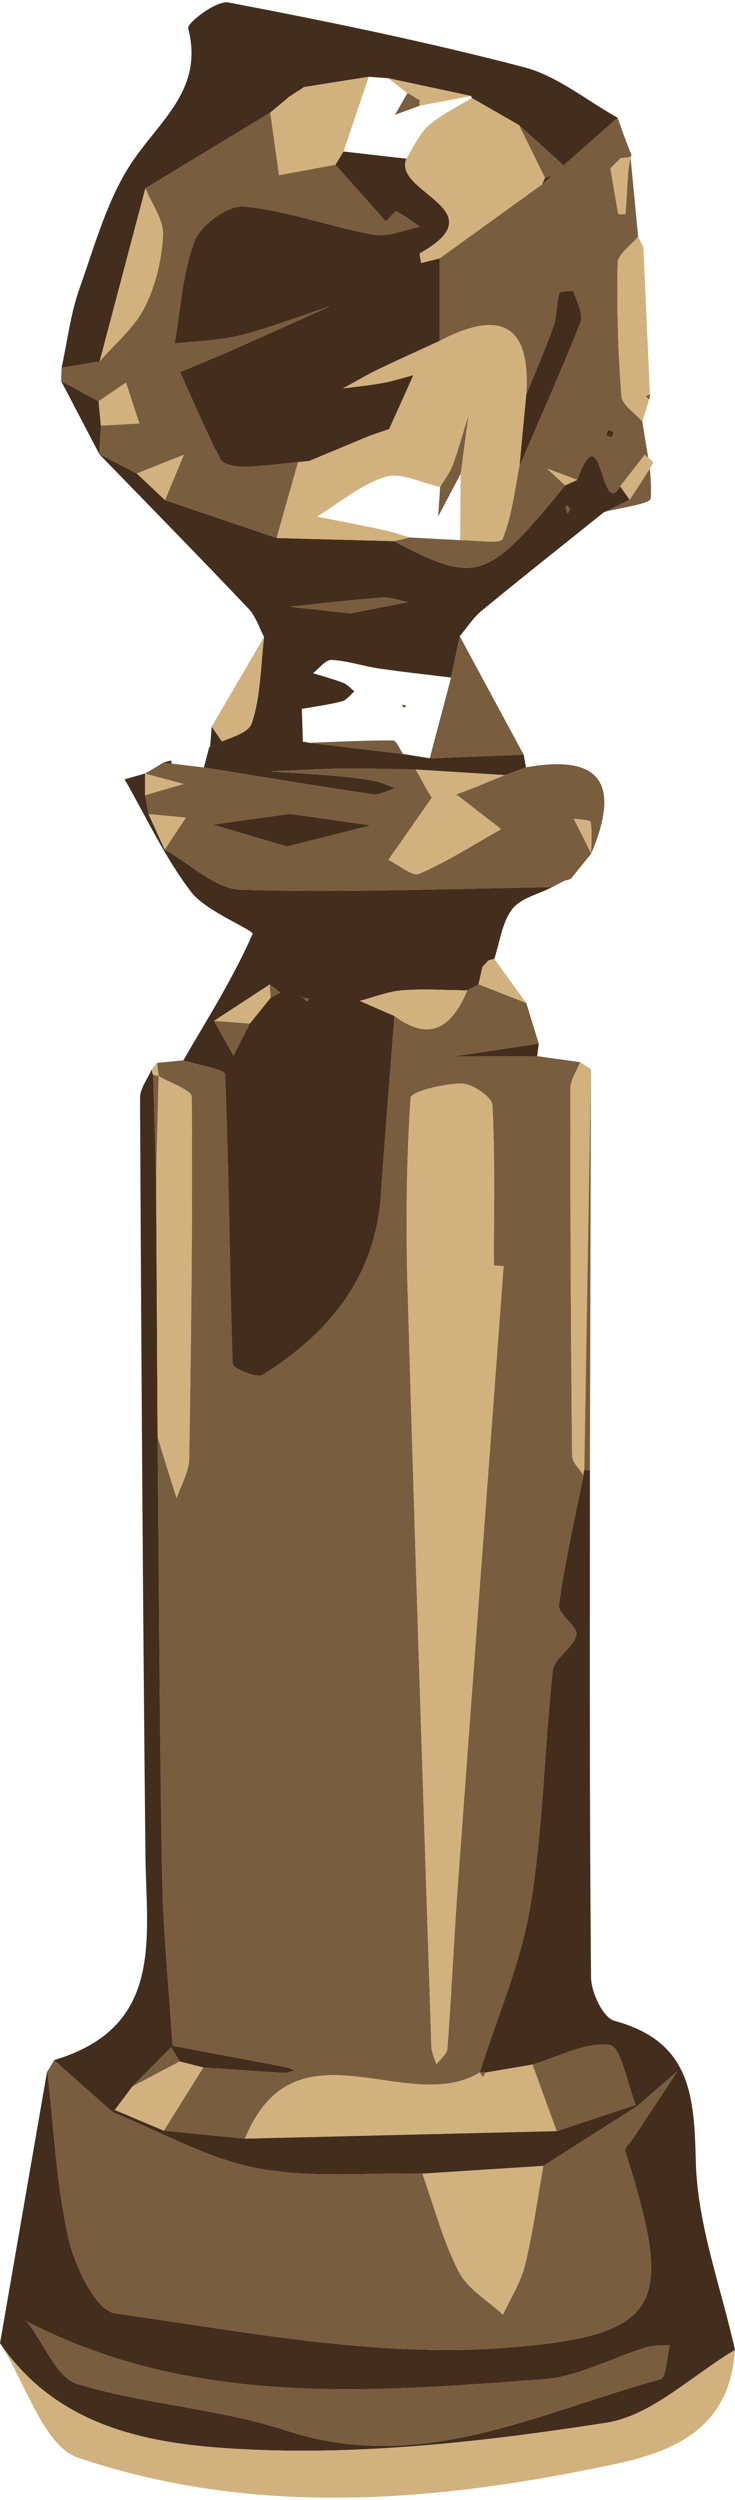 <svg viewBox="0 0 200 680" fill="none" xmlns="http://www.w3.org/2000/svg"><path d="M42.75 289.11c2.386-.232 4.772-.465 7.14-.697 3.941 1.269 11.303 2.395 11.357 3.825 1.09 26.243 1.188 52.523 2.064 78.776.036 1.161 6.568 3.94 8.176 2.931 18.104-11.348 30.658-26.602 32.168-49.057 1.09-16.182 2.448-32.356 3.682-48.529 10.025 7.39 15.78 2.627 19.837-6.979l3.038-1.653c4.334 1.689 8.658 3.387 12.992 5.084 1.135 3.682 2.261 7.372 3.396 11.054-7.649 1.161-15.298 2.323-22.947 3.476 7.506-.018 15.003-.045 22.509-.063 3.896.545 7.792 1.081 11.688 1.627-.921 2.421-2.636 4.843-2.645 7.273-.027 33.267.134 66.526.473 99.793.018 1.787 2.02 3.556 3.092 5.335-2.323 11.723-5.04 23.393-6.666 35.215-.34 2.475 5.201 5.879 4.727 8.176-.724 3.521-6.014 6.273-6.389 9.677-2.359 21.329-2.609 42.954-6.112 64.06-2.556 15.422-9.034 30.193-13.77 45.25-19.578 12.116-50.289-15.298-63.898 18.032-7.363-.724-14.717-1.448-22.08-2.181 3.583-5.727 7.166-11.464 10.749-17.201 7.238.51 14.476 1.046 21.714 1.475 1.036.062 2.109-.42 3.163-.644-.777-.295-1.537-.715-2.341-.867-10.294-1.974-20.596-3.904-30.89-5.852-.992-15.325-2.564-30.632-2.841-45.974-.724-39.889-.876-79.795-1.251-119.693.572 1.922 1.135 3.843 1.734 5.755 1.135 3.664 2.296 7.327 3.44 10.982 1.188-3.565 3.351-7.122 3.413-10.714.572-32.812.938-65.632.697-98.444-.018-1.903-5.862-3.77-8.989-5.647-.143-1.197-.286-2.404-.429-3.601zm80.903-1.769h-.286l-.751-.259c.233.107.474.205.706.312.108-.017.224-.035.331-.053zm13.386 57.045c-.885-.063-1.77-.134-2.663-.197 0-14.547.375-29.103-.393-43.615-.117-2.216-5.487-5.852-8.418-5.843-4.825 0-13.725 2.171-13.841 3.895-1.135 17.13-1.314 34.358-.831 51.532 1.966 68.84 4.253 137.671 6.496 206.502.045 1.635.894 3.244 1.367 4.861 1.037-1.43 2.878-2.806 2.994-4.307 1.108-14.931 1.769-29.89 2.859-44.821 4.084-56.008 8.275-112.008 12.43-168.007z" fill="#795D3F"/><path d="M7.57 631.585l-.804-.366.733.438c4.477 5.817 7.917 15.101 13.627 16.816 18.524 5.585 38.459 6.631 56.795 12.644 36.636 12.019 68.546-4.896 101.803-13.966 1.564-.429 1.724-6.067 2.538-9.284-2.19.197-4.477.018-6.532.652-9.293 2.86-18.372 7.926-27.79 8.632-47.672 3.601-95.575 7.443-140.37-15.566zM130.56 563.684c4.736-15.057 11.214-29.828 13.77-45.25 3.503-21.106 3.753-42.731 6.103-64.06.375-3.404 5.674-6.157 6.398-9.677.473-2.297-5.067-5.701-4.727-8.176 1.626-11.822 4.334-23.492 6.666-35.215-.036-.537.045-1.046.223-1.546.51.089 1.019.143 1.528.152.009 45.991-.143 91.974.313 137.956.036 4.102 3.288 10.956 6.335 11.787 20.704 5.638 21.732 20.06 22.17 38.289.42 17.156 6.862 34.161 10.651 51.228-11.634 6.871-22.625 17.889-35.037 19.819-31.65 4.914-64.05 8.667-95.924 7.327-25.038-1.055-52.282-4.504-69.028-28.951C4.255 612.82 8.509 588.274 12.762 563.719l.161.143c1.751 15.021 2.377 30.292 5.71 44.955 1.742 7.658 7.461 19.676 12.697 20.409 35.001 4.933 70.699 12.001 105.503 9.418 44.044-3.27 46.563-11.571 33.294-53.515-.277-.867 1.412-2.359 2.198-3.556 3.994-6.059 7.998-12.117 11.992-18.175-3.655 3.172-7.318 6.344-10.973 9.516l-.349-.384c-2.323-5.746-4.101-15.959-7.086-16.317-6.683-.813-13.957 3.262-20.998 5.353l-12.805 2.171c-.5-.134-1.001-.143-1.501-.018l-.045-.035zm-.348-295.957c-1.01.554-2.029 1.099-3.038 1.653-5.916-.044-11.858-.473-17.729-.009-3.905.304-7.711 1.868-11.562 2.869 3.145 1.376 6.299 2.743 9.454 4.119-1.234 16.173-2.592 32.347-3.682 48.529-1.51 22.455-14.065 37.708-32.168 49.057-1.608 1.009-8.14-1.77-8.176-2.931-.876-26.253-.974-52.533-2.064-78.777-.054-1.429-7.417-2.555-11.357-3.824 6.568-11.33 13.609-22.446 18.836-34.366.447-1.019-12.644-6.112-16.71-11.42-7.148-9.365-12.188-20.346-18.112-30.649 1.921-.545 3.842-1.099 5.763-1.653-.062.035-.116.071-.179.107 0 1.957-.009 3.905-.018 5.862l.965 5.156 4.37 9.65c6.925 3.816 13.752 10.696 20.793 10.91 28.192.885 56.438-.294 84.665-.714-3.735 1.93-8.605 2.984-10.901 6.004-2.77 3.637-3.342 8.945-4.861 13.529-.572.089-1.135.25-1.671.464-.518.581-1.046 1.162-1.564 1.743-.348 1.564-.706 3.127-1.054 4.691zm-90.545-57.402c1.608-.956 3.226-1.912 4.79-2.895.652-.206 1.358-.403 2.064-.59.071.268.179.536.188.813 0 .232-.054.643-.179.679-2.288.679-4.575 1.34-6.863 1.993zm42.846 61.066c-.036-.036-.071-.072-.107-.108-.241-.098-.491-.205-.742-.303.223.125.447.25.67.384.062.009.125.018.179.027zm1.09 1.072l.456-.804c-.509-.09-1.028-.179-1.546-.268.366.357.724.715 1.09 1.072zm-9.981-1.045l2.6-1.448-2.824-2.198c-5.058 3.306-10.106 6.603-15.155 9.909 1.769 3.146 3.53 6.291 5.29 9.445 1.483-2.904 2.958-5.808 4.432-8.712 1.885-2.332 3.771-4.664 5.656-6.996zM55.474 208.743c.5-1.885.992-3.762 1.492-5.647 4.003-2.055 10.499-3.28 11.527-6.344 2.484-7.372 2.413-15.611 3.369-23.501-1.385-2.582-2.279-5.63-4.226-7.676-13.439-14.163-27.111-28.111-40.702-42.122 3.431 1.787 6.872 3.565 10.303 5.352l7.667 7.229 30.372 10.303c10.616.286 21.231.563 31.856.849 22.58 11.804 25.413 10.883 46.644-15.164 1.099-.5 2.207-.992 3.306-1.492 6.836-19.051 6.29 11.098 11.67 1.76.866 1.215 1.733 2.431 2.591 3.646-2.323 1.117-4.638 2.234-6.961 3.351-11.134 8.935-22.321 17.782-33.339 26.851-2.305 1.903-3.976 4.584-5.942 6.907-.786 3.753-1.572 7.497-2.359 11.25-6.55-.813-13.108-1.501-19.631-2.466-4.325-.643-8.579-2.109-12.903-2.332-1.617-.081-3.351 2.332-5.031 3.61 2.761.867 5.576 1.608 8.274 2.654 1.117.438 1.993 1.51 2.985 2.287-1.108.93-2.082 2.377-3.342 2.699-3.592.938-7.3 1.421-10.964 2.082.089 2.984.188 5.96.277 8.935.563 0 1.117.099 1.644.286 8.551 1.019 17.103 2.029 25.645 3.039l7.247 1.161c8.516-.33 17.031-.652 25.547-.983.214 1.153.42 2.306.634 3.458-1.921.706-3.842 1.412-5.754 2.109-8.096-.509-16.2-1.019-24.296-1.528-6.791-.098-13.591-.331-20.391-.25-6.353.08-12.706.5-19.069.768 5.835.394 11.67.715 17.487 1.198 3.521.295 7.05.688 10.517 1.34 2.056.384 4.004 1.34 6.005 2.046-2.118.581-4.343 1.913-6.335 1.618-15.298-2.252-30.542-4.817-45.813-7.283zm39.808-41.908c4.11-.795 9.91-1.921 15.709-3.047-2.377-.447-4.799-1.421-7.131-1.242-8.292.617-16.566 1.626-24.841 2.493 4.772.527 9.552 1.054 16.263 1.796zm59.198-27.137c.215-.438.59-.885.581-1.323-.009-.304-.536-.607-.831-.911-.116.241-.366.509-.33.724.098.518.33 1 .58 1.51z" fill="#432E1D"/><path d="M164.381 139.287c2.323-1.117 4.638-2.234 6.961-3.351 1.832-2.815 3.699-5.612 5.442-8.48.321 2.725.473 5.424.286 8.105-.117 1.536-8.248 2.501-12.689 3.726zm12.403-11.831c-.117-.983-.259-1.975-.402-2.958.723.599 1.447 1.198 1.376 1.332-.322.545-.644 1.09-.974 1.626zm-1.341-3.762c-2.234 2.868-4.459 5.728-6.692 8.587-5.38 9.347-4.835-20.802-11.67-1.751l-8.203-3.065c1.635 1.519 3.261 3.038 4.896 4.557-21.231 26.047-24.063 26.968-46.643 15.164 1.474-.331 2.948-.662 4.423-.992 4.548.241 9.087.491 13.635.733 4.03-.045 10.973 1.117 11.572-.34 2.556-6.201 3.235-13.171 4.602-19.864 5.585-12.974 11.402-25.859 16.549-39.013.884-2.27-.965-5.692-1.895-8.462-.089-.268-3.663-.018-3.806.5-.804 2.922-.599 6.157-1.591 8.989-2.207 6.282-4.914 12.385-7.416 18.568 1.295-19.685-7.578-22.92-23.581-14.592l-.027-22.411c9.311-6.72 18.613-13.439 27.915-20.159 6.844-6.04 13.698-12.081 20.543-18.121.527 1.492 1.063 2.975 1.59 4.468.59 1.555 1.189 3.11 1.778 4.673.143.331.331.652.393 1.001.027.152-.178.348-.285.536-.885.116-1.779.223-2.672.331-.921.92-1.832 1.832-2.752 2.752.688 4.146 1.349 8.292 2.144 12.412.027.134 1.948.071 1.948.018.304-3.744.465-7.506.724-11.268.107-1.403.429-2.788.652-4.182.688 7.193 1.376 14.386 2.064 21.579-1.939 2.395-5.504 4.754-5.558 7.184-.259 12.045.081 24.135 1.001 36.144.179 2.467 3.717 4.674 5.71 6.997.456 3.27 1.09 6.55 1.591 9.829-.34-.286-.68-.563-.939-.804zm-9.9-6.72c-.179.456-.608 1.028-.474 1.341.152.33.84.42 1.296.616.187-.446.643-1.009.509-1.313-.152-.34-.831-.456-1.331-.644zM37.236 128.796c-3.404-1.76-6.809-3.529-10.213-5.299.143-2.573.286-5.155.429-7.729 3.494-.196 6.988-.393 10.482-.581-1.215-3.699-2.43-7.398-3.646-11.098-2.484 1.68-4.968 3.369-7.461 5.058-3.396-1.832-6.791-3.655-10.187-5.487.036-1.215.081-2.43.116-3.645l10.356-1.698c4.173-4.852 9.436-9.15 12.242-14.69 2.993-5.924 4.664-12.966 5.013-19.614.214-4.173-3.083-8.534-4.798-12.805 11.321-6.862 22.652-13.734 33.973-20.596.795 5.674 1.591 11.348 2.386 17.022 5.12-.938 10.24-1.877 15.36-2.824l13.734 15.45c.983-.974 2.448-2.958 2.868-2.752 2.261 1.09 4.262 2.725 6.353 4.173-4.199.804-8.623 2.895-12.536 2.18-11.858-2.18-23.412-6.541-35.314-7.685-4.289-.411-11.652 4.924-13.359 9.302-3.396 8.703-3.842 18.559-5.495 27.942 5.933-.688 12.027-.742 17.764-2.198 8.31-2.118 16.361-5.236 24.519-7.926-8.48 3.807-16.942 7.658-25.44 11.411-5.084 2.243-10.24 4.343-15.36 6.505 3.592 7.944 6.952 16.004 10.982 23.724.751 1.43 4.2 2.037 6.389 2.002 4.906-.072 9.811-.787 14.717-1.242-1.948 6.88-3.896 13.76-5.835 20.641-10.124-3.431-20.248-6.872-30.372-10.303 1.707-4.11 3.413-8.23 5.12-12.34l-12.787 5.102zm-10.213-5.299v.009l-.089-.053c.027.018.054.035.089.044z" fill="#795D3F"/><path d="M27.112 98.317l-10.356 1.698c1.582-7.22 2.439-14.699 4.897-21.607 4.289-12.045 7.747-25.02 14.914-35.251 7.738-11.062 18.8-19.417 14.636-35.439C50.827 6.28 58.869.052 62.131.669 89.099 5.798 116.031 11.347 142.587 18.281c9.061 2.368 17.005 9.034 25.467 13.743-6.845 6.04-13.699 12.081-20.543 18.121.259-.59.527-1.179.786-1.769 2.055-.786 4.119-1.582 6.174-2.368-4.414-3.994-8.819-7.988-13.233-11.974-4.298-2.466-8.587-4.933-12.876-7.39l-.161-.536c-7.524-1.608-15.048-3.217-22.572-4.834-1.751-.125-3.511-.259-5.263-.393-5.879.929-11.759 1.867-17.63 2.797-1.403.92-2.815 1.841-4.218 2.761l-.188.205c-1.599 1.323-3.19 2.645-4.79 3.967h.009c-11.33 6.872-22.661 13.734-33.982 20.597-4.155 15.709-8.31 31.409-12.456 47.109z" fill="#432E1D"/><path d="M.002 637.367C16.747 661.814 43.992 665.264 69.029 666.318c31.873 1.34 64.273-2.413 95.933-7.327 12.403-1.93 23.394-12.948 35.037-19.819-1.376 20.149-14.601 27.182-32.267 30.97-49.038 10.5-98.327 14.601-146.41-1.617-9.516-3.217-14.333-20.409-21.32-31.158z" fill="#D1B27E"/><path d="M137.369 210.834c1.912-.697 3.834-1.403 5.755-2.109 21.32-3.842 25.404 5.362 17.755 23.447v.018c-1.841 2.279-3.682 4.548-5.531 6.827-.536.188-1.073.366-1.609.554 0 0 .206-.179.197-.179-1.224.635-2.448 1.269-3.682 1.913-28.218.411-56.473 1.59-84.656.714-7.041-.223-13.868-7.103-20.793-10.919 1.93-2.904 3.86-5.808 5.79-8.712-3.387-.313-6.773-.626-10.16-.938l-.965-5.156c3.512-1.019 7.014-2.038 10.526-3.056-3.503-.93-7.006-1.868-10.508-2.806 1.671-.992 3.351-1.993 4.968-3.002 3.637.429 7.327.866 11.018 1.313 15.271 2.466 30.515 5.031 45.813 7.283 1.993.295 4.218-1.037 6.336-1.618-2.002-.706-3.95-1.662-6.005-2.055-3.467-.643-6.997-1.036-10.517-1.331-5.817-.483-11.652-.804-17.487-1.198 6.362-.268 12.715-.688 19.069-.768 6.8-.081 13.6.152 20.391.25 1.412 2.225 3.181 6.005 4.45 7.622-4.78 6.845-8.31 11.902-11.839 16.96 2.859 1.367 6.532 4.602 8.435 3.771 7.711-3.36 14.887-7.98 22.249-12.126-3.172-2.457-6.344-4.905-12.223-9.463 4.449-1.537 8.81-3.502 13.224-5.236zm-19.846 6.094c.858-1.224 1.761-2.52 2.708-3.878 1.429 1.108 2.725 2.109 3.914 3.02-1.841.635-3.691 1.198-5.567 1.636-.277.062-.644-.233-1.055-.778zm43.195 6.63c-.08-.527-3.011-.607-4.62-.902 1.582 3.163 3.172 6.326 4.763 9.49.027-2.878.295-5.791-.143-8.588zm-10.464 17.747h.009l-.16.071c.053-.027.107-.045.151-.071zm-72.137-11.054c8.257-2.082 15.503-3.914 22.75-5.745-7.193-1.028-14.386-2.056-21.579-3.074-.295-.036-.599-.045-.885 0-6.818.947-13.645 1.912-20.463 2.877 6.764 1.993 13.528 3.985 20.177 5.942z" fill="#795D3F"/><path d="M42.884 390.779c.375 39.898.527 79.804 1.242 119.693.277 15.342 1.859 30.649 2.841 45.974 0 .009-.402.429-.402.429-3.503 3.529-7.005 7.068-10.508 10.597l-4.816 6.434-.545.643c-5.326-4.727-10.642-9.463-15.968-14.19l.009-.026c30.068-8.936 25.064-33.294 24.832-55.875-.697-68.598-1.135-137.197-1.465-205.796-.018-2.618 2.091-5.254 3.217-7.881-.018.563.098 1.09.357 1.591.268 9.042.536 18.094.795 27.146.143 23.751.277 47.502.411 71.261z" fill="#432E1D"/><path d="M142.489 205.267c-8.515.331-17.031.652-25.547.983 1.93-7.318 3.87-14.636 5.8-21.955.786-3.753 1.572-7.497 2.359-11.25 5.799 10.741 11.598 21.482 17.388 32.222z" fill="#795D3F"/><path d="M158.994 399.76c-.179.5-.259 1.009-.224 1.546-1.081-1.779-3.074-3.548-3.091-5.335-.34-33.267-.501-66.526-.474-99.793.009-2.421 1.725-4.852 2.645-7.273.983.643 1.966 1.286 2.949 1.93-.599 36.305-1.207 72.619-1.805 108.925zm15.798-285.091c-1.993-2.323-5.531-4.53-5.719-6.997-.911-12.009-1.251-24.099-.992-36.144.054-2.43 3.619-4.79 5.558-7.184.474.947.947 1.885 1.421 2.824.599 13.386 1.197 26.771 1.796 40.166l.054-.072c-.411.161-.831.331-1.242.501.321.295.643.59.965.884-.617 2.011-1.225 4.013-1.841 6.023z" fill="#D1B27E"/><path d="M158.993 399.76c.599-36.306 1.206-72.62 1.805-108.925-.089 36.359-.179 72.718-.277 109.077-.509-.009-1.019-.063-1.528-.152z" fill="#795D3F"/><path d="M71.862 173.251c-.956 7.89-.885 16.129-3.369 23.501-1.028 3.064-7.524 4.289-11.527 6.344l.197.322c1.126-.492 2.261-.992 3.387-1.484-.983-1.421-1.966-2.85-2.958-4.271 4.754-8.14 9.516-16.272 14.27-24.412z" fill="#D1B27E"/><path d="M176.856 107.333c-.599-13.395-1.198-26.78-1.796-40.166.598 13.386 1.197 26.771 1.796 40.166z" fill="#795D3F"/><path d="M16.64 103.66c3.396 1.832 6.791 3.655 10.187 5.487.206 2.207.42 4.414.625 6.621-.143 2.583-.286 5.156-.429 7.738-3.467-6.612-6.925-13.233-10.383-19.846z" fill="#432E1D"/><path d="M130.212 267.727c.348-1.564.706-3.127 1.054-4.691.519-.581 1.037-1.162 1.564-1.743.536-.214 1.099-.375 1.671-.464 2.895 3.994 5.799 7.988 8.703 11.982-4.333-1.697-8.667-3.395-12.992-5.084z" fill="#D1B27E"/><path d="M123.322 287.394c7.756-1.179 15.521-2.35 23.278-3.529-.143 1.144-.295 2.278-.438 3.413-7.595.018-15.2.045-22.795.072l-.045.044zm-65.73-89.731c.983 1.421 1.975 2.85 2.958 4.271-1.126.492-2.261.992-3.387 1.484.143-1.922.286-3.834.429-5.755zM171.423 41.165c-.59-1.564-1.189-3.119-1.778-4.673.589 1.555 1.188 3.11 1.778 4.673z" fill="#432E1D"/><path d="M41.677 292.372c-.259-.501-.375-1.028-.366-1.591.482-.563.956-1.117 1.439-1.671.143 1.206.286 2.404.429 3.601l-.018.009c-.491-.125-.983-.241-1.483-.348z" fill="#D1B27E"/><path d="M12.762 563.728c.661-1.135 1.314-2.261 1.975-3.395l-.009.026c-.599 1.171-1.206 2.342-1.805 3.512l-.161-.143zM150.102 241.376c1.278-.661 2.556-1.322 3.842-1.984-1.277.662-2.564 1.323-3.842 1.984z" fill="#432E1D"/><path d="M176.632 108.646c-.322-.294-.643-.589-.965-.884.411-.17.831-.34 1.242-.501-.045.465-.134.93-.277 1.385z" fill="#795D3F"/><path d="M153.739 239.571c.536-.188 1.073-.375 1.609-.554-.545.143-1.09.322-1.609.554z" fill="#432E1D"/><path d="M137.038 344.386c-4.155 55.999-8.346 111.999-12.429 168.007-1.09 14.931-1.752 29.89-2.86 44.821-.116 1.501-1.957 2.877-2.993 4.307-.474-1.617-1.323-3.226-1.367-4.861-2.243-68.831-4.531-137.662-6.496-206.502-.483-17.174-.304-34.402.831-51.532.116-1.724 9.016-3.895 13.841-3.895 2.931-.009 8.301 3.627 8.417 5.843.769 14.512.393 29.068.393 43.615.894.063 1.779.134 2.663.197zm-4.932 219.351c4.271-.724 8.542-1.447 12.804-2.171 2.19 6.031 4.379 12.072 6.568 18.103-28.272.679-56.544 1.367-84.817 2.047 13.609-33.33 44.321-5.916 63.899-18.032l.045.035c.259.438.518.867.768 1.305.25-.429.492-.858.733-1.287zM42.884 390.779c-.134-23.759-.268-47.51-.411-71.261.232-8.936.465-17.862.688-26.798l.018-.009c3.127 1.877 8.971 3.744 8.989 5.647.241 32.812-.125 65.632-.706 98.453-.063 3.583-2.216 7.14-3.405 10.705-1.144-3.655-2.305-7.318-3.44-10.982-.599-1.912-1.162-3.833-1.734-5.755z" fill="#D1B27E"/><path d="M66.661 581.716c28.272-.68 56.545-1.368 84.817-2.047 7.175-2.377 14.351-4.762 21.517-7.139l.348.384c-8.497 5.406-16.995 10.803-25.493 16.209l-32.919 2.118c-15.065-.313-30.506 1.305-45.089-1.51-13.52-2.6-26.137-9.937-39.147-15.182l.545-.643c4.45 1.885 8.891 3.753 13.341 5.629 7.363.733 14.717 1.457 22.08 2.181z" fill="#432E1D"/><path d="M107.337 276.359c-3.154-1.376-6.309-2.743-9.454-4.119 3.851-1.001 7.658-2.565 11.563-2.869 5.87-.464 11.813-.035 17.728.009-4.057 9.606-9.82 14.369-19.837 6.979zM44.582 579.535c-4.45-1.876-8.891-3.753-13.341-5.629 1.608-2.145 3.208-4.289 4.816-6.434 4.289-2.252 8.569-4.512 12.849-6.764l6.425 1.635c-3.583 5.728-7.166 11.465-10.749 17.192z" fill="#D1B27E"/><path d="M55.331 562.343l-6.425-1.635c-.777-1.278-1.564-2.556-2.341-3.833 0 0 .402-.42.402-.429 10.303 1.948 20.605 3.878 30.899 5.852.804.152 1.555.572 2.341.867-1.054.233-2.127.706-3.163.644-7.238-.429-14.476-.965-21.713-1.466zM123.367 287.35l-.751-.268c.233.107.474.205.706.312l.045-.044z" fill="#432E1D"/><path d="M30.696 574.549c13.01 5.245 25.627 12.582 39.147 15.182 14.583 2.815 30.024 1.197 45.089 1.51 3.19 8.935 5.603 18.282 9.892 26.664 2.413 4.718 7.917 7.854 12.036 11.696 2.046-4.458 4.834-8.739 5.978-13.421 2.171-8.9 3.396-18.023 5.013-27.057 8.498-5.406 16.995-10.812 25.493-16.209 3.655-3.172 7.319-6.344 10.973-9.516-3.994 6.058-7.997 12.116-11.991 18.175-.787 1.197-2.476 2.689-2.199 3.556 13.27 41.953 10.75 50.245-33.294 53.515-34.804 2.583-70.502-4.485-105.502-9.418-5.236-.733-10.955-12.751-12.697-20.409-3.333-14.654-3.958-29.934-5.71-44.946.599-1.17 1.206-2.341 1.805-3.512 5.326 4.727 10.642 9.463 15.968 14.19zM7.571 631.585C52.365 654.594 100.269 650.752 147.94 647.151c9.418-.706 18.497-5.772 27.799-8.632 2.046-.634 4.343-.456 6.523-.652-.813 3.217-.965 8.855-2.538 9.284-33.258 9.07-65.167 25.985-101.803 13.966-18.336-6.013-38.262-7.059-56.786-12.635-5.719-1.724-9.159-11.008-13.636-16.825l.071-.072zM172.996 572.53c-7.176 2.377-14.342 4.753-21.517 7.139-2.189-6.031-4.379-12.072-6.568-18.103 7.041-2.091 14.315-6.166 20.999-5.353 2.984.358 4.763 10.571 7.086 16.317zm-40.89-8.793c-.241.429-.482.858-.732 1.287-.25-.438-.51-.867-.769-1.305.501-.125 1.01-.116 1.501.018zM7.499 631.657l-.733-.438c.268.125.536.241.804.366l-.071.072z" fill="#795D3F"/><path d="M58.244 277.681c5.049-3.297 10.097-6.603 15.155-9.9.071 1.206.143 2.421.223 3.637l-5.656 6.996c-3.244-.25-6.478-.491-9.722-.733zM40.435 221.45c3.387.312 6.773.625 10.16.938-1.93 2.904-3.86 5.808-5.79 8.712-1.456-3.217-2.913-6.434-4.37-9.65z" fill="#D1B27E"/><path d="M58.244 277.681c3.244.242 6.478.483 9.722.733-1.474 2.904-2.949 5.808-4.432 8.712-1.76-3.145-3.521-6.299-5.29-9.445z" fill="#795D3F"/><path d="M39.489 210.432c3.503.938 7.005 1.876 10.508 2.806-3.503 1.018-7.014 2.037-10.526 3.056.009-1.957.018-3.905.018-5.862z" fill="#D1B27E"/><path d="M73.623 271.418c-.08-1.216-.152-2.431-.223-3.646.938.733 1.877 1.465 2.824 2.198l-2.6 1.448zm8.712-.054c.572.098 1.153.197 1.725.295l-.456.804c-.402-.393-.795-.786-1.197-1.179l-.071.08zm.071-.08c-.25-.099-.491-.206-.742-.304.223.125.447.25.67.384l.071-.08zm50.423-9.991c-.527.581-1.045 1.162-1.564 1.743.519-.581 1.037-1.162 1.564-1.743z" fill="#795D3F"/><path d="M75.275 146.337c1.939-6.881 3.887-13.761 5.826-20.65 1.01-.099 2.011-.206 3.011-.304 5.549-2.306 11.089-4.62 16.639-6.925 1.715-.59 3.431-1.171 5.138-1.752 2.189-4.887 4.378-9.766 6.576-14.645-2.77.724-5.513 1.617-8.319 2.127-3.601.652-7.255 1-10.883 1.483 3.163-1.725 6.264-3.583 9.498-5.147 5.576-2.699 11.241-5.218 16.862-7.81 16.003-8.328 24.876-5.093 23.581 14.592-.617 6.469-1.224 12.948-1.841 19.417-1.367 6.693-2.046 13.663-4.602 19.864-.599 1.457-7.541.295-11.563.331.054-6.023.108-12.037.161-18.059.697-5.254 1.394-10.508 2.1-15.763-1.412 4.504-2.672 9.07-4.298 13.502-.768 2.091-2.243 3.914-3.395 5.871-5.004-1.073-10.616-4.075-14.878-2.761-6.693 2.073-12.474 7.059-18.64 10.812 6.014 1.197 12.036 2.332 18.032 3.61 2.458.527 4.852 1.367 7.274 2.064-1.475.33-2.949.661-4.423.992-10.625-.286-21.24-.563-31.856-.849zm62.094 64.497c-6.228 2.448-12.349 5.361-18.792 6.872-1.117.259-3.628-5.451-5.504-8.4 8.096.509 16.2 1.019 24.296 1.528zM37.236 128.796l12.787-5.102c-1.707 4.11-3.413 8.23-5.12 12.34-2.556-2.413-5.111-4.825-7.667-7.238z" fill="#D1B27E"/><path d="M95.282 166.835c-6.711-.742-11.491-1.269-16.263-1.796 8.274-.867 16.549-1.876 24.841-2.493 2.332-.179 4.753.795 7.13 1.242-5.799 1.126-11.598 2.252-15.709 3.047zm-11.232 35.215c7.64-.277 15.271-.688 22.902-.652.921 0 1.823 2.404 2.743 3.691-8.542-1.01-17.093-2.02-25.645-3.039z" fill="#795D3F"/><path d="M168.751 132.281c2.234-2.859 4.459-5.719 6.693-8.587.804.742 2.421 1.939 2.314 2.136-2.019 3.44-4.235 6.764-6.416 10.106-.858-1.215-1.724-2.431-2.591-3.655z" fill="#D1B27E"/><path d="M82.129 192.829c.089 2.975.188 5.96.277 8.935-.089-2.975-.188-5.96-.277-8.935z" fill="#795D3F"/><path d="M153.775 132.022c-1.636-1.519-3.262-3.038-4.897-4.557l8.203 3.065c-1.099.5-2.207.992-3.306 1.492z" fill="#D1B27E"/><path d="M154.445 139.698c-.214-.51-.447-.992-.545-1.51-.036-.215.214-.483.331-.724.294.304.822.607.831.911.009.438-.367.885-.617 1.323z" fill="#795D3F"/><path d="M119.623 92.714c-5.621 2.591-11.286 5.111-16.862 7.81-3.235 1.573-6.335 3.422-9.498 5.147 3.628-.483 7.282-.822 10.883-1.483 2.806-.51 5.549-1.403 8.319-2.127-2.189 4.879-4.387 9.758-6.576 14.645-1.716.581-3.423 1.171-5.138 1.752-5.549 2.305-11.098 4.619-16.639 6.925-1.001.107-2.01.205-3.011.304-4.897.464-9.802 1.179-14.708 1.26-2.189.026-5.638-.581-6.389-2.011-4.03-7.72-7.39-15.78-10.982-23.724 5.12-2.162 10.276-4.253 15.36-6.505 8.498-3.753 16.96-7.604 25.44-11.411-8.158 2.69-16.209 5.808-24.519 7.926-5.737 1.456-11.831 1.519-17.764 2.198 1.653-9.382 2.1-19.238 5.495-27.942 1.707-4.378 9.07-9.713 13.359-9.302 11.902 1.153 23.456 5.513 35.314 7.685 3.914.715 8.337-1.376 12.536-2.18-2.091-1.448-4.092-3.083-6.353-4.173-.42-.205-1.885 1.778-2.868 2.752-4.575-5.147-9.159-10.303-13.734-15.45.724-1.197 1.448-2.395 2.171-3.601 5.701.652 11.402 1.305 17.112 1.957-3.816 9.266 24.984 13.806 3.735 25.69-.304.179.17 1.76.277 2.681 1.671-.411 3.342-.822 5.013-1.233l.027 22.41z" fill="#432E1D"/><path d="M119.596 70.304c-1.671.411-3.342.822-5.013 1.233-.107-.92-.581-2.502-.268-2.681 21.24-11.893-7.551-16.424-3.744-25.69 1.948-3.011 3.368-6.621 5.951-8.909 3.476-3.074 7.845-5.129 11.84-7.622 4.289 2.466 8.578 4.933 12.876 7.399 2.35 4.78 4.709 9.561 7.059 14.342-.259.59-.527 1.179-.786 1.769-9.302 6.72-18.604 13.439-27.915 20.159z" fill="#D1B27E"/><path d="M141.363 126.723c.617-6.469 1.224-12.948 1.841-19.417 2.502-6.183 5.209-12.286 7.417-18.568.991-2.833.786-6.067 1.59-8.989.143-.518 3.717-.768 3.807-.5.929 2.77 2.779 6.192 1.894 8.462-5.147 13.154-10.964 26.039-16.549 39.013z" fill="#432E1D"/><path d="M168.859 43.032c.893-.107 1.787-.214 2.671-.331 0-.009.054.071.054.063-.232 1.394-.563 2.779-.661 4.182-.259 3.762-.42 7.524-.724 11.268 0 .054-1.921.116-1.948-.018-.795-4.119-1.457-8.265-2.145-12.412.921-.92 1.832-1.832 2.753-2.752z" fill="#D1B27E"/><path d="M165.57 116.965c.473.197 1.152.313 1.304.653.134.304-.321.867-.509 1.313-.456-.196-1.144-.286-1.296-.616-.134-.313.295-.885.501-1.35zm3.288-73.933c-.92.92-1.832 1.832-2.752 2.752.92-.92 1.832-1.832 2.752-2.752z" fill="#432E1D"/><path d="M27.112 98.317c4.146-15.7 8.301-31.4 12.456-47.109 1.716 4.271 5.013 8.632 4.798 12.805-.34 6.648-2.01 13.689-5.013 19.614-2.806 5.54-8.069 9.847-12.242 14.69zM93.459 41.209c-.724 1.197-1.448 2.404-2.171 3.601-5.12.947-10.24 1.885-15.36 2.824-.795-5.674-1.591-11.348-2.377-17.022h-.009c1.599-1.322 3.19-2.645 4.79-3.967l.188-.205c1.403-.92 2.815-1.841 4.218-2.761 5.871-.929 11.75-1.867 17.621-2.788-2.296 6.782-4.601 13.546-6.898 20.32zM27.452 115.768c-.206-2.207-.411-4.414-.625-6.621 2.493-1.689 4.977-3.378 7.461-5.058l3.646 11.098c-3.494.197-6.988.385-10.481.581zM128.201 26.108c-4.656.885-9.311 1.76-13.976 2.645-.178-.482-.16-.956.054-1.421-1.18-.706-2.35-1.421-3.53-2.127l.108.152c-1.743-1.358-3.476-2.716-5.219-4.075 7.515 1.608 15.039 3.217 22.563 4.825z" fill="#D1B27E"/><path d="M148.297 48.376c-2.359-4.78-4.709-9.561-7.059-14.342 4.414 3.994 8.82 7.979 13.234 11.974-2.055.795-4.119 1.582-6.175 2.368zM78.332 26.644c-1.599 1.323-3.199 2.645-4.79 3.967 1.599-1.323 3.19-2.645 4.79-3.967zm4.405-2.967c-1.412.92-2.815 1.841-4.218 2.761 1.403-.92 2.806-1.841 4.218-2.761z" fill="#795D3F"/><path d="M120.231 213.05c8.515 6.586 12.322 9.534 16.137 12.483-7.362 4.146-14.538 8.766-22.249 12.126-1.903.831-5.576-2.404-8.435-3.771 4.164-5.969 8.337-11.947 14.547-20.838z" fill="#D1B27E"/><path d="M78.117 230.251c-6.648-1.957-13.412-3.949-20.177-5.942 6.818-.965 13.645-1.93 20.463-2.877.286-.045.59-.036.885 0 7.193 1.018 14.386 2.046 21.579 3.074-7.247 1.831-14.493 3.663-22.75 5.745z" fill="#432E1D"/><path d="M160.878 232.19c-1.59-3.172-3.19-6.353-4.78-9.534 1.608.295 4.539.375 4.619.902.438 2.824.17 5.764.143 8.659l.018-.027z" fill="#D1B27E"/><path d="M46.566 556.875c.786 1.277 1.564 2.555 2.341 3.833-4.28 2.252-8.56 4.512-12.849 6.764 3.503-3.529 7.005-7.059 10.508-10.597zM43.161 292.72c-.223 8.936-.456 17.862-.688 26.798-.259-9.052-.527-18.104-.795-27.146.5.107.992.223 1.483.348z" fill="#795D3F"/><path d="M147.85 589.123c-1.617 9.034-2.841 18.157-5.012 27.057-1.144 4.682-3.932 8.963-5.978 13.422-4.12-3.843-9.624-6.979-12.037-11.697-4.289-8.382-6.701-17.728-9.891-26.664 10.973-.706 21.946-1.412 32.918-2.118z" fill="#D1B27E"/><path d="M125.36 128.859c-2.046 3.878-4.092 7.765-6.139 11.643.179-2.681.367-5.361.545-8.042 1.153-1.939 2.627-3.771 3.396-5.862 1.626-4.432 2.886-8.989 4.289-13.502-.697 5.255-1.394 10.509-2.091 15.763zm-19.471-12.153c2.19-4.887 4.388-9.766 6.577-14.645-2.189 4.879-4.387 9.767-6.577 14.645zm-21.776 8.677c5.549-2.306 11.089-4.62 16.638-6.925-5.549 2.305-11.089 4.619-16.638 6.925zm25.922 67.115c-.169-.098-.411-.161-.5-.321-.08-.135 0-.376.009-.563l1.046.33c-.188.188-.376.367-.555.554zm4.245-165.166c-.215.465-.232.938-.054 1.421-2.251.831-4.512 1.662-6.773 2.493 1.135-1.966 2.27-3.923 3.405-5.889l-.108-.152c1.18.706 2.35 1.421 3.53 2.127z" fill="#795D3F"/></svg>